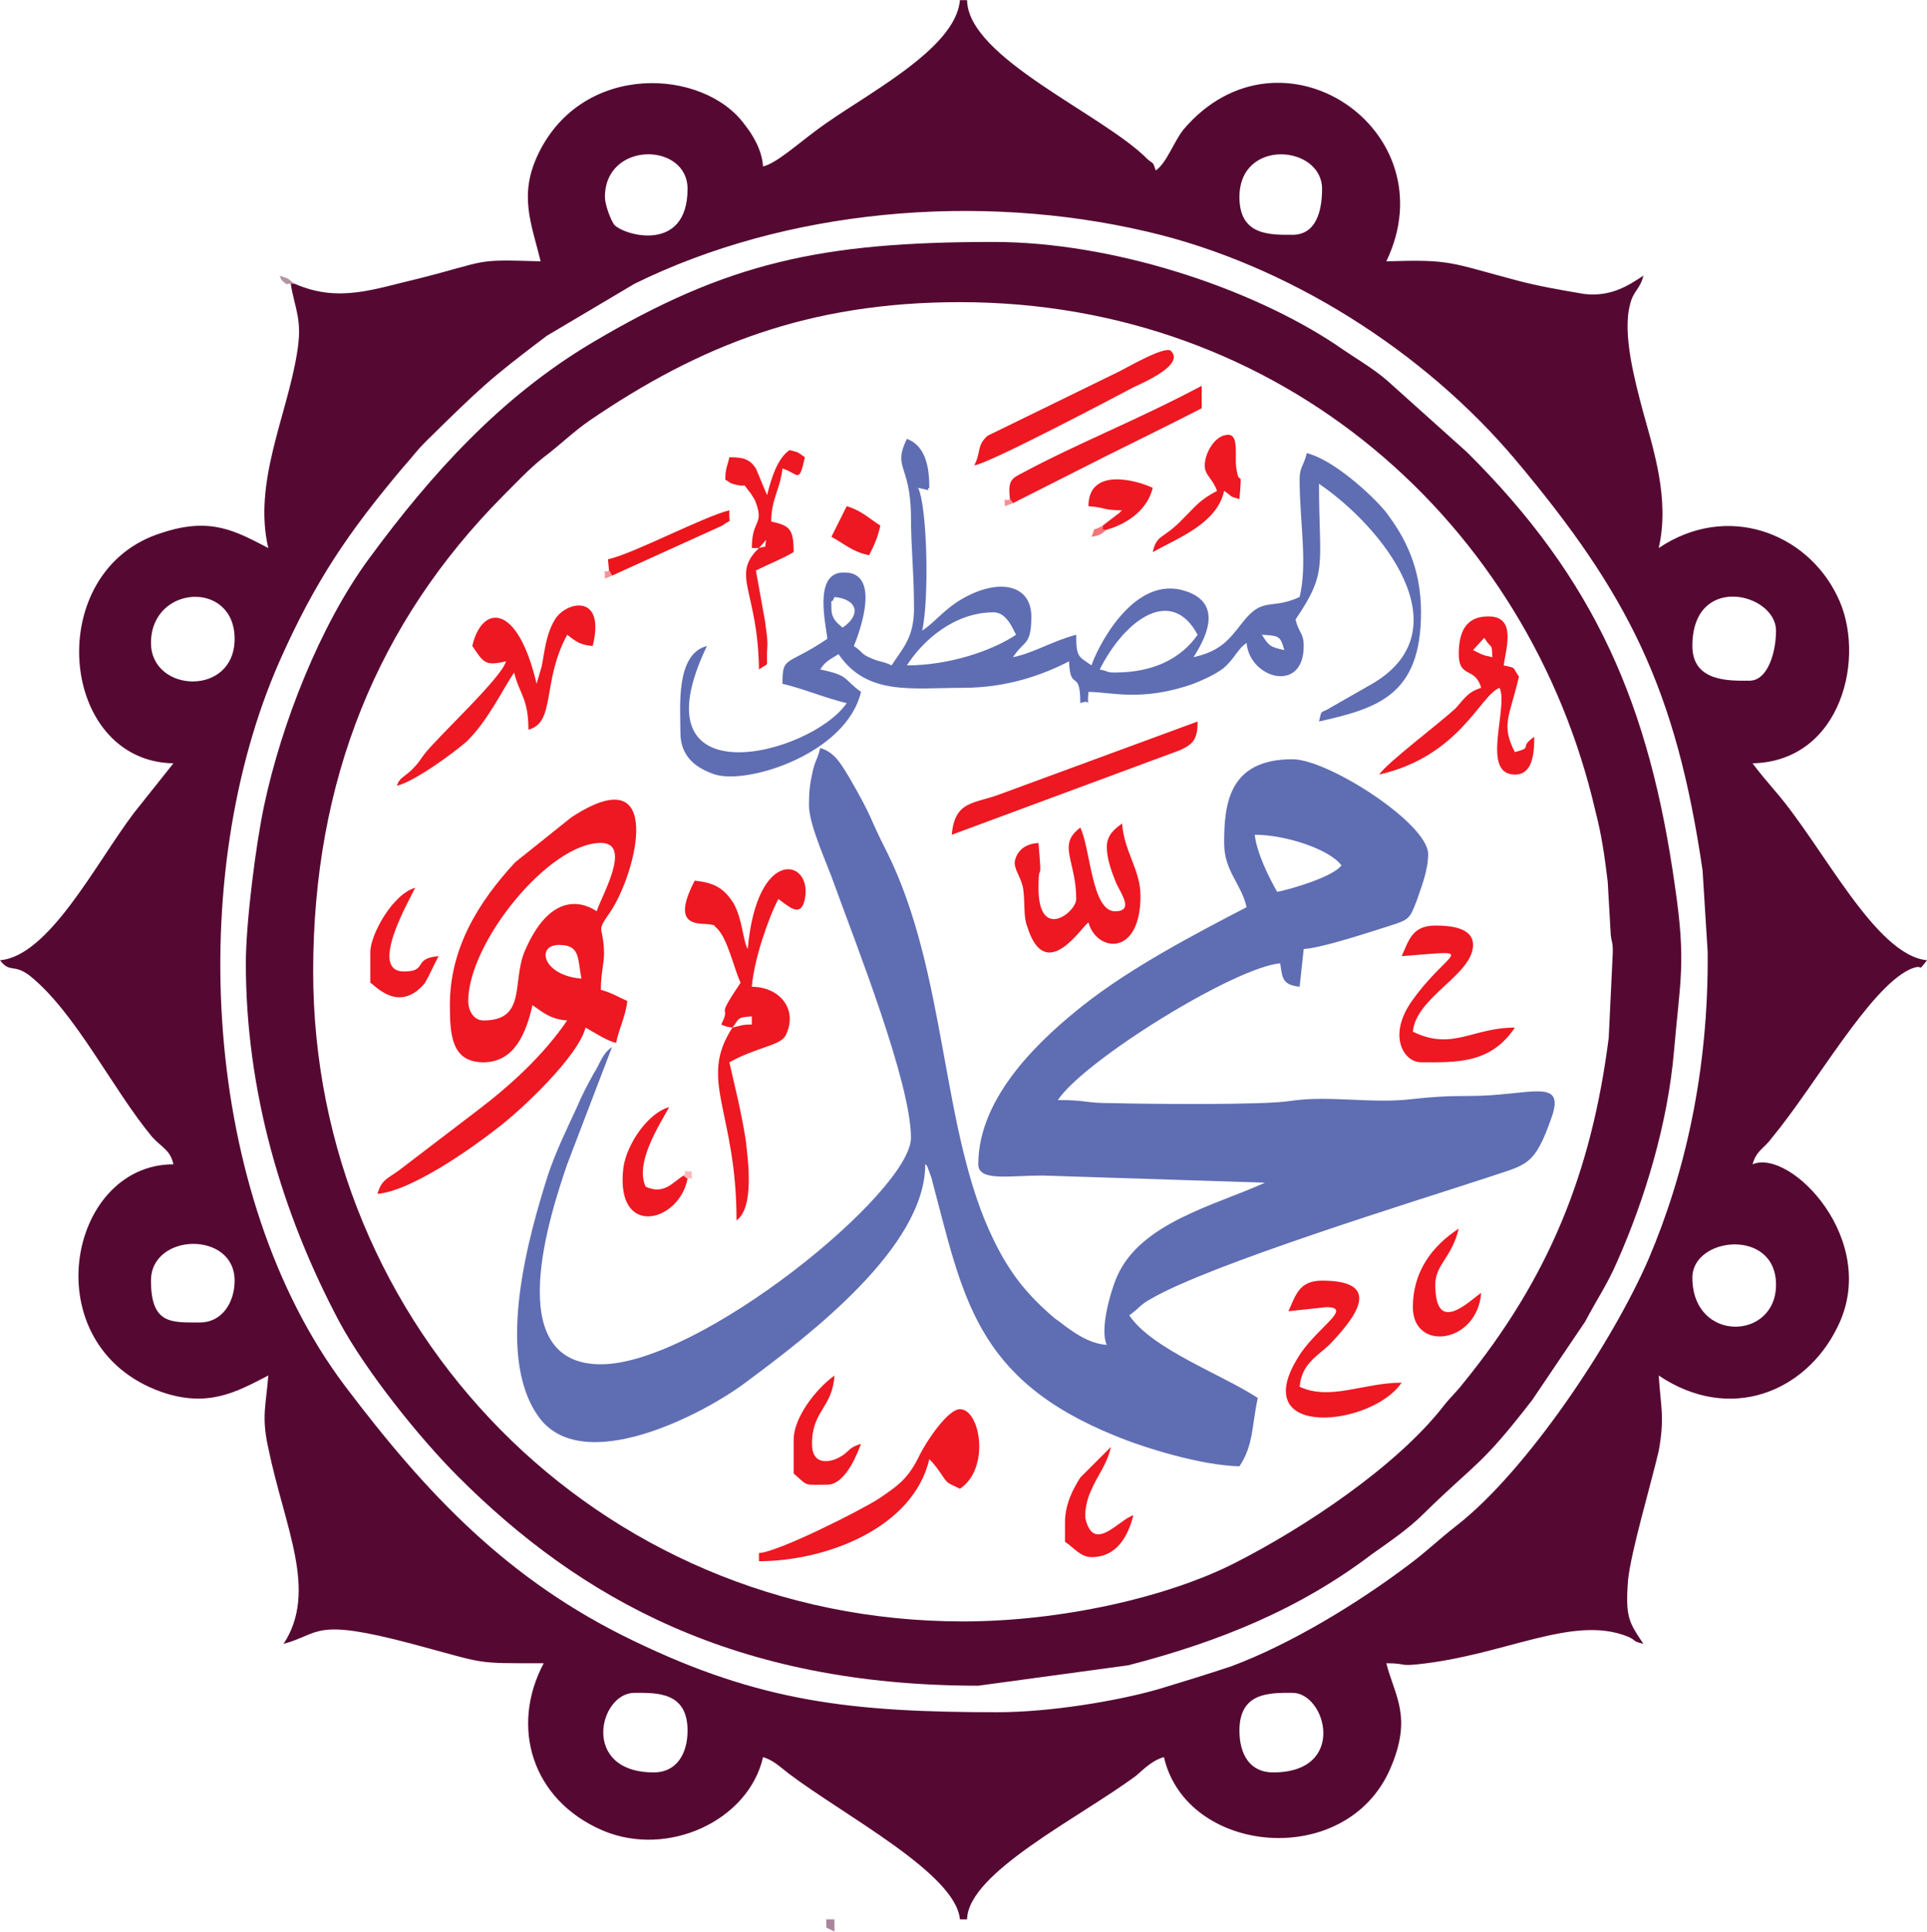 <?xml version="1.0" encoding="UTF-8"?> <svg xmlns="http://www.w3.org/2000/svg" xmlns:xlink="http://www.w3.org/1999/xlink" xml:space="preserve" width="7.083in" height="7.099in" version="1.1" style="shape-rendering:geometricPrecision; text-rendering:geometricPrecision; image-rendering:optimizeQuality; fill-rule:evenodd; clip-rule:evenodd" viewBox="0 0 1889 1893"> <defs> <style type="text/css"> .fil2 {fill:#550932} .fil1 {fill:#5F6DB3} .fil9 {fill:#AB859B} .fil5 {fill:#B392A5} .fil3 {fill:#EC151C} .fil0 {fill:#ED1822} .fil4 {fill:#F4757A} .fil8 {fill:#F68D92} .fil7 {fill:#F69295} .fil6 {fill:#FAB6B9} </style> </defs> <g id="Layer_x0020_1">  <g id="_1825780682624"> <g> <path class="fil0" d="M548 926c21,0 18,13 22,33 -38,-3 -45,-33 -22,-33zm37 -33c-2,-1 -41,-31 -71,40 -12,30 2,67 -40,67 -10,0 -15,-10 -15,-19 0,-57 79,-155 130,-155 32,0 -1,55 -4,67zm-144 92c0,30 2,56 33,56 31,0 42,-30 48,-56 10,7 18,14 34,15 -24,35 -56,64 -89,89l-76 58c-11,8 -17,9 -21,23 34,-3 94,-46 117,-64 24,-18 80,-71 87,-99 9,5 21,13 30,15 3,-15 9,-25 11,-41 -9,-4 -15,-8 -26,-11 0,-19 4,-27 3,-40 -1,-23 -8,-16 6,-36 26,-38 55,-154 -38,-93l-55 44c-36,39 -64,84 -64,140z"></path> <path class="fil0" d="M718 1007c7,-9 4,-10 19,-11l0 8c-10,0 -10,1 -19,3zm0 0c-34,52 4,81 4,189 18,-13 11,-61 9,-79 -5,-31 -10,-49 -16,-76 27,-15 49,-16 55,-26 13,-26 -6,-48 -33,-48 2,-26 16,-67 26,-86 9,6 22,20 26,0 8,-39 -47,-53 -56,49 -5,-9 -5,-29 -14,-45 -9,-14 -18,-20 -38,-22 -25,48 6,41 16,43 6,2 -1,-3 5,3 11,9 18,42 24,54 -27,40 -8,19 -19,41 5,2 4,2 11,3z"></path> <path class="fil0" d="M526 670c-19,-81 -54,-77 -63,-37 11,16 12,20 33,15 -4,16 -66,73 -80,91 -6,8 -5,8 -13,16 -9,8 -11,7 -14,15 17,-4 54,-31 68,-43 21,-20 36,-52 47,-68 5,21 14,25 14,56 27,-7 13,-47 38,-93 8,6 12,10 25,11 13,-52 -26,-44 -37,-26 -9,15 -10,31 -13,46l-5 17z"></path> <path class="fil0" d="M1085 830c0,12 5,25 9,35 5,11 18,28 -1,28 -23,0 -24,-62 -34,-82 -23,17 -4,32 -4,70 0,13 -37,42 -37,-11 0,-30 4,2 0,-44 -12,1 -20,6 -23,17 -2,8 6,16 8,28 2,14 0,27 4,37 18,58 54,-1 60,-4 8,29 51,34 51,-26 0,-26 -16,-43 -18,-71 -7,5 -15,11 -15,23z"></path> <path class="fil0" d="M744 1522l0 8c65,0 151,-32 167,-100 3,3 3,3 7,8 13,18 7,13 23,21 30,-20 20,-78 0,-78 -12,0 -33,32 -39,44 -11,23 -20,30 -41,44 -17,11 -98,52 -117,53z"></path> <path class="fil0" d="M1455 625c8,13 7,3 8,19 -10,-2 -11,-3 -19,-7l11 -12zm-25 16c0,24 16,12 22,33 -13,4 -16,10 -25,20 -15,14 -68,54 -75,65 79,-18 99,-78 118,-85 9,19 -19,85 15,85 17,0 19,-19 19,-37 -16,11 0,10 -19,15 -14,-27 -5,-35 4,-74 -7,-10 -2,-8 -15,-11 3,-19 12,-48 -15,-48 -22,0 -29,15 -29,37z"></path> <path class="fil0" d="M1374 937c78,-6 47,-8 10,44 -24,34 -8,60 9,60 34,0 68,2 92,-34 -42,0 -61,23 -100,4 3,-34 59,-56 59,-85 0,-17 -22,-19 -37,-19 -23,0 -26,15 -33,30z"></path> <path class="fil0" d="M1263 1285l37 -4c28,0 -11,21 -28,50 -49,80 73,67 102,24 -37,0 -70,18 -100,4 2,-22 16,-29 29,-41 23,-24 56,-63 -7,-63 -23,0 -26,15 -33,30z"></path> <path class="fil0" d="M933 818l224 -83c13,-6 17,-11 17,-28l-193 71c-26,10 -45,6 -48,40z"></path> <path class="fil0" d="M955 456c15,-2 138,-67 157,-77 11,-5 49,-22 36,-35 -5,-6 -41,15 -51,20l-129 63c-11,10 -6,16 -13,29z"></path> <path class="fil0" d="M990 489l3 4 91 -46c32,-16 63,-31 94,-47l0 -22c-64,34 -121,56 -175,85 -12,6 -15,8 -13,26z"></path> <path class="fil0" d="M744 537l7 -8c-2,10 2,5 -7,8zm0 0c-28,27 -1,41 0,119 11,-8 7,0 8,-19 1,-10 -1,-19 -2,-28l-9 -50c12,-6 25,-11 37,-18 0,-23 -4,-26 -22,-30 0,-22 9,-32 11,-52 16,5 16,16 22,-11 -9,-6 -4,-4 -15,-7 -12,8 -18,28 -22,44 -1,-1 -1,-3 -1,-2l-10 -24c-6,-9 -12,-11 -26,-11 -2,9 -4,11 -4,22 7,4 2,2 7,4 17,5 8,-3 16,7 2,2 4,6 6,9 10,25 -3,18 -3,47l7 0z"></path> <path class="fil0" d="M1385 1281c0,44 63,36 67,-14 -11,7 -45,43 -45,-8 0,-20 16,-26 23,-55 -26,17 -45,42 -45,77z"></path> <path class="fil0" d="M778 1411l0 33c15,13 9,11 33,11 19,0 31,-35 33,-40 -14,4 -11,9 -25,15 -11,4 -23,3 -23,-15 0,-33 20,-35 22,-67 -18,13 -40,41 -40,63z"></path> <path class="fil0" d="M363 933l0 30c5,3 28,30 53,1 4,-6 10,-20 14,-27 -26,2 -10,15 -34,15 -36,0 7,-73 11,-82 -22,6 -44,46 -44,63z"></path> <path class="fil0" d="M674 1155l-4 -3c-11,7 -19,19 -37,11 -11,-23 13,-60 23,-78 -20,5 -42,36 -45,60 -8,69 55,53 63,10z"></path> <path class="fil0" d="M1044 1492l0 19c8,5 15,15 26,15 25,0 36,-21 41,-41 -14,4 -39,38 -47,3 -1,-7 2,-20 5,-26 7,-17 16,-26 20,-44l-30 30c-7,11 -15,26 -15,44z"></path> <path class="fil0" d="M1181 456c0,10 8,13 12,25 -17,9 -20,14 -33,27 -20,21 -26,15 -30,33 25,-14 63,-28 70,-60 9,6 4,5 15,8 3,-35 0,-9 -3,-30 -2,-11 3,-33 -8,-33 -13,0 -23,18 -23,30z"></path> <path class="fil0" d="M1081 515c0,5 -2,4 4,4 21,-6 40,-20 45,-41 -17,-8 -63,-20 -63,18 16,1 14,4 33,4 -1,1 -2,1 -2,2l-17 13z"></path> <path class="fil0" d="M815 526c13,7 21,15 37,18 5,-10 8,-16 11,-29 -11,-7 -19,-15 -33,-19l-15 30z"></path> </g> <g> <path class="fil1" d="M1230 818c30,0 73,14 85,30 -8,11 -48,23 -63,26 -8,-14 -20,-38 -22,-56zm-437 -29c0,20 19,60 25,78 21,58 75,194 75,248 0,53 -207,222 -304,222 -99,0 -49,-149 -33,-196l44 -115c-10,7 -11,15 -18,26 -6,11 -11,20 -16,32 -11,24 -21,44 -29,68 -18,57 -52,174 -10,235 42,62 163,-1 205,-33 62,-46 175,-132 175,-213 1,0 1,1 2,2l4 11c31,116 42,197 180,253 29,12 84,29 122,30 14,-21 12,-40 18,-67 -35,-23 -104,-48 -126,-81 10,-7 10,-10 21,-16 58,-34 260,-96 330,-119 38,-13 46,-10 63,-59 14,-40 -22,-21 -80,-21 -24,0 -38,1 -56,3 -40,5 -82,-4 -121,2 -25,4 -138,3 -175,2 -26,0 -23,-3 -52,-3 26,-39 173,-130 218,-134 2,16 3,21 19,23l4 -37c18,-1 66,-17 85,-23 19,-6 19,-7 26,-25 4,-12 11,-29 11,-45 0,-30 -98,-93 -133,-93 -62,0 -67,43 -67,82 0,28 17,40 22,63 -52,27 -113,59 -160,96 -39,31 -103,88 -103,156 0,17 30,11 63,11l218 7c-48,22 -122,39 -145,92 -7,16 -17,53 -10,67 -14,-1 -26,-8 -36,-15 -6,-4 -9,-7 -15,-11 -27,-23 -44,-44 -60,-77 -52,-106 -45,-261 -105,-381 -18,-35 -12,-30 -37,-73 -8,-13 -14,-24 -28,-28 -3,13 -5,11 -8,26 -2,9 -3,17 -3,30z"></path> <path class="fil1" d="M1237 622c17,1 18,1 22,15 -14,-3 -15,-4 -22,-15zm-144 37c-9,0 -5,-1 -15,-3 26,-51 71,-81 96,-34 -16,23 -43,37 -81,37zm-204 -7c16,-25 47,-52 85,-52 12,0 18,14 22,22 -24,16 -66,30 -107,30zm-74 -56c0,-14 -1,-1 3,-11 22,2 27,17 8,30 -6,-5 -11,-9 -11,-19zm81 0c0,29 -11,39 -22,56 -8,-4 -11,-3 -20,-7 -10,-4 -8,-6 -17,-12 0,0 32,-74 -11,-72 -29,1 -16,52 -15,65 -40,27 -44,16 -44,44 21,5 42,14 63,19 -35,51 -210,96 -137,-56 -31,8 -26,60 -26,85 0,24 16,35 34,41 33,10 129,-21 143,-81 -18,-13 -11,-16 -40,-22 5,-8 10,-10 18,-15 28,41 72,33 122,33 42,0 77,-12 104,-26 1,31 11,6 11,41 12,-5 6,8 8,-11 22,0 52,10 103,-8 10,-4 21,-9 29,-15 11,-9 14,-19 23,-25 3,35 56,50 56,3 0,-13 -5,-13 -8,-26 32,-47 23,-52 23,-133 63,43 141,142 54,195l-42 24c-11,7 -9,1 -12,14 58,-13 100,-26 100,-107 0,-43 -15,-73 -35,-99 -15,-18 -52,-51 -77,-57 -3,13 -7,13 -7,26 0,41 8,82 0,115 -28,13 -36,-1 -56,25 -14,18 -22,28 -48,34 6,-10 36,-54 -12,-66 -50,-12 -84,61 -88,74 -13,-9 -15,-8 -15,-30 -23,6 -42,18 -62,22 11,-17 18,-11 18,-40 0,-32 -34,-39 -73,-14 -16,11 -22,20 -34,28 7,-31 5,-122 -4,-140 18,4 6,2 11,0 0,-19 -3,-41 -22,-48 -14,29 3,24 4,74 0,34 3,56 3,92z"></path> </g> <g> <path class="fil2" d="M1215 1696c0,-38 30,-37 52,-37 33,0 54,78 -19,78 -23,0 -33,-18 -33,-41zm-574 41c-72,0 -54,-78 -19,-78 22,0 52,-1 52,37 0,23 -11,41 -33,41zm1018 -485c0,-40 82,-49 82,7 0,55 -82,57 -82,-7zm-1463 44c-28,0 -48,2 -48,-41 0,-47 82,-49 82,0 0,21 -12,41 -34,41zm782 382c-143,0 -233,-10 -357,-70 -123,-59 -203,-144 -283,-250 -140,-186 -157,-499 -64,-710 35,-79 68,-127 121,-190 10,-11 12,-15 23,-26 53,-52 61,-60 118,-103l86 -51c148,-73 337,-90 503,-51 137,32 271,117 361,224 110,131 157,224 183,402l5 80c1,118 -23,219 -58,301 -36,83 -120,208 -188,261 -18,14 -30,26 -49,40 -48,36 -113,76 -172,98 -24,8 -47,15 -70,22 -41,12 -108,23 -159,23zm-830 -1048c0,-57 82,-62 82,-4 0,57 -82,53 -82,4zm1567 37c-18,0 -56,2 -56,-34 0,-72 82,-52 82,-15 0,21 -8,49 -26,49zm-448 -437c-22,0 -52,1 -52,-37 0,-58 81,-51 81,-8 0,22 -6,45 -29,45zm-674 -37c0,-55 81,-54 81,-8 0,63 -62,46 -72,35 -4,-6 -9,-20 -9,-27zm-304 85l-4 0c4,25 12,35 6,69 -10,61 -43,126 -28,190 -31,-16 -56,-31 -104,-15 -118,36 -102,224 11,226l-39 49c-37,49 -83,140 -131,144 10,13 13,3 29,15 45,36 81,111 120,158 10,11 18,13 21,27 -104,0 -138,178 -12,223 46,16 74,0 105,-16 -2,28 -7,40 0,71 16,78 49,140 15,192 37,-10 28,-26 126,0 75,20 59,19 129,19 -33,62 -12,134 58,164 64,27 143,-10 157,-72 10,3 16,9 25,16 54,41 164,98 168,143l7 0c1,-46 111,-100 166,-141 8,-7 16,-15 27,-18 22,96 179,111 222,11 22,-51 4,-71 -4,-103 20,0 12,3 31,1 86,-9 152,-49 206,-27 9,4 3,4 15,7 -14,-21 -18,-26 -15,-63 3,-28 22,-92 30,-126 6,-33 2,-43 0,-74 70,47 144,16 175,-47 43,-85 -46,-176 -83,-160 4,-14 11,-15 19,-26 43,-52 95,-146 135,-165 16,-7 6,5 17,-9 -51,-5 -102,-112 -149,-166 -6,-7 -17,-20 -22,-27 88,-2 112,-106 83,-164 -30,-62 -108,-92 -175,-47 11,-48 -5,-96 -16,-136 -7,-27 -20,-74 -12,-103 3,-13 10,-15 13,-28 -15,10 -32,21 -58,18 -24,-4 -46,-8 -65,-13 -68,-18 -65,-21 -129,-19 62,-129 -104,-241 -199,-129 -10,13 -16,32 -27,40 -3,-9 -2,-6 -8,-11 -43,-44 -176,-99 -177,-156l-7 0c-4,49 -96,94 -140,127 -19,14 -40,33 -53,36 -1,-16 -10,-31 -18,-41 -40,-55 -158,-62 -202,28 -20,41 -7,69 2,106 -67,-2 -49,-1 -120,17 -43,10 -78,24 -121,5z"></path> <path class="fil2" d="M1581 933l-4 84c-17,133 -59,236 -143,339 -7,9 -12,13 -19,22 -46,59 -136,119 -205,154 -65,33 -169,57 -266,57 -360,0 -637,-289 -637,-637 0,-187 63,-342 186,-466 14,-14 25,-26 40,-38 16,-12 29,-25 45,-36 107,-73 214,-116 363,-116 316,0 558,217 623,499 6,23 9,44 12,69l3 52c1,9 2,6 2,17zm-1340 11c0,125 35,245 92,352 26,48 78,113 116,151 120,120 272,205 510,205l147 -20c89,-23 168,-55 239,-109 17,-12 36,-25 50,-39 53,-52 56,-46 107,-112l52 -77c11,-21 22,-37 31,-58 28,-63 50,-137 56,-207 6,-70 12,-86 1,-161 -25,-178 -78,-301 -204,-426l-78 -70c-15,-13 -33,-23 -50,-35 -84,-56 -219,-101 -336,-101 -169,0 -261,20 -394,99 -89,53 -157,128 -218,211 -48,65 -86,162 -103,242 -8,37 -18,115 -18,155z"></path> </g> <path class="fil3" d="M597 559l3 5 108 -49c11,-8 6,0 7,-15 -25,6 -95,43 -119,48l1 11z"></path> <path class="fil4" d="M1085 519c-6,0 -4,1 -4,-4 -12,7 -6,-1 -11,11 10,-2 8,-2 15,-7z"></path> <path class="fil5" d="M285 278l4 0c-9,-6 -3,-4 -15,-8 2,3 0,3 5,7 8,5 -2,0 6,1z"></path> <path class="fil6" d="M674 1155c5,-3 4,7 4,-7 -15,0 -2,-1 -8,4l4 3z"></path> <path class="fil7" d="M600 564l-3 -5c-6,4 -4,-6 -4,8l7 -3z"></path> <path class="fil8" d="M993 493l-3 -4c-6,4 -5,-6 -5,7l8 -3z"></path> <polygon class="fil9" points="810,1889 818,1893 818,1881 810,1881 "></polygon> </g> </g> </svg> 